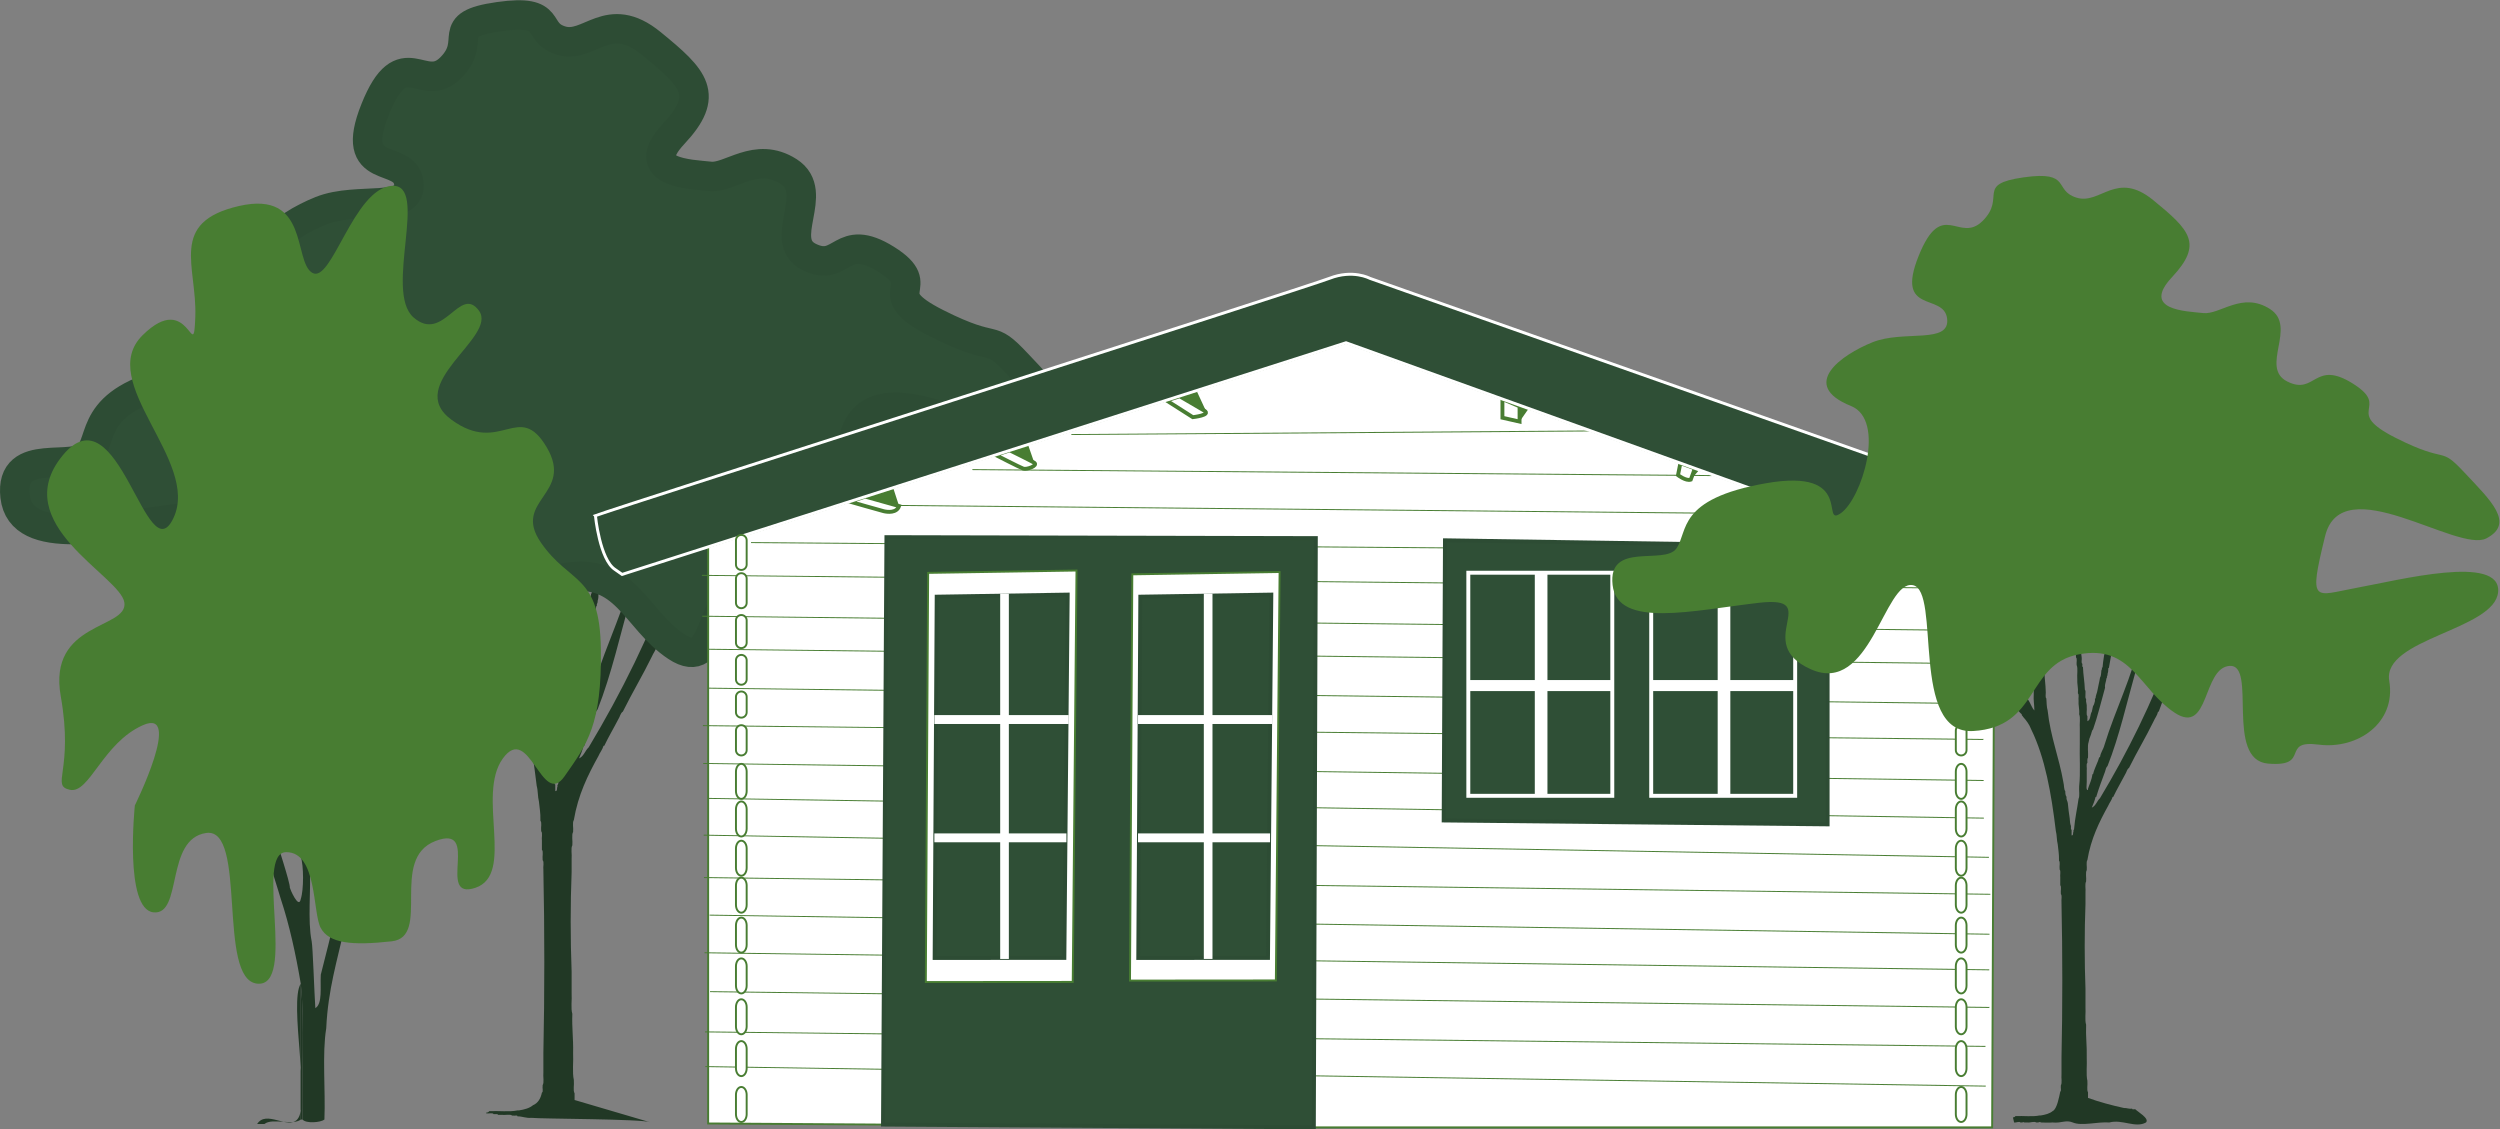 <svg xmlns:dc="http://purl.org/dc/elements/1.1/" xmlns:cc="http://creativecommons.org/ns#" xmlns:rdf="http://www.w3.org/1999/02/22-rdf-syntax-ns#" xmlns:svg="http://www.w3.org/2000/svg" xmlns="http://www.w3.org/2000/svg" viewBox="0 0 1131.107 510.96" height="510.96" width="1131.107" xml:space="preserve" id="svg2"><rect x="0" y="0" width="1131.107" height="510.96" fill="#808080" stroke="none"/><defs id="defs6"></defs><g transform="matrix(1.333,0,0,-1.333,0,510.96)" id="g10"><g transform="scale(0.1)" id="g12"><path id="path14" style="fill:#213825;fill-opacity:1;fill-rule:evenodd;stroke:none" d="m 2206.7,24.031 c -28.02,11.508 -367.03,11.188 -402.68,14.957 -19.25,-1.59 -30.2,5.121 -47.92,5.121 0.44,5.441 -8.92,1.051 -12.59,2.512 -1.67,0 -3.32,0 -5.01,0 -6.8,5.789 -24.31,0.84 -35.32,2.5 -4.24,0 -8.38,0 -12.59,0 -0.82,3.367 -6.36,2.117 -10.03,2.508 -1.74,0 -3.37,0 -5.12,0 -3.52,5.742 -17.51,0.902 -25.13,2.5 0,0.859 0,1.66 0,2.562 4.69,0.348 8.35,1.629 10.03,4.969 31.12,1.738 68.9,-3.289 95.76,2.539 1.7,0 3.34,0 5.08,0 18.91,2.961 36.04,7.629 47.9,17.629 17.08,7.293 26.05,22.672 30.26,42.883 5.64,2.66 0.9,15.867 2.46,22.719 0,0.832 0,1.652 0,2.531 5.88,9.238 0.9,29.32 2.5,42.828 0,20.992 0,41.961 0,63 0,0.871 0,1.641 0,2.512 4.23,200.789 4.23,419.23 0,620.019 0,0.879 0,1.75 0,2.551 -1.55,10.09 3.38,26.789 -2.5,32.758 0,0.832 0,1.703 0,2.531 -1.56,10.121 3.27,26.801 -2.46,32.789 0,10.039 0,20.082 0,30.211 -1.7,10.129 3.27,26.82 -2.56,32.8 0,0.82 0,1.66 0,2.5 -1.6,10.15 3.33,26.83 -2.51,32.83 0,0.75 0,1.62 0,2.5 0.72,23.38 -3.09,42.17 -5.07,62.96 -4.3,15.82 -3,37.33 -7.53,52.91 -17.98,150.05 -43.17,292.95 -98.26,405.83 -7.63,20.17 -19.74,35.75 -32.82,50.42 -0.9,3.33 -4.43,3.91 -5.05,7.58 0,0.76 0,1.63 0,2.51 -14.96,11.91 -23.12,30.62 -37.78,42.83 -6.57,14.41 -17.13,24.79 -25.24,37.82 11.92,6.17 31.37,16.69 45.4,12.6 21.42,-11.34 40,-25.54 50.41,-47.91 5.89,-10.05 9.47,-22.38 17.67,-30.27 -0.15,22.63 -4.26,41.18 -2.56,65.58 0,25.18 0,50.42 0,75.55 16.4,-1.12 36.03,15.34 42.89,7.62 0.96,-24.2 4.34,-46.02 5.07,-70.57 1.53,-9.31 -3.38,-25.14 2.5,-30.26 0.87,-16.78 1.06,-34.16 5.02,-47.92 11.28,-105.4 45.92,-187.6 63,-287.27 3.24,-11.09 1.3,-27.27 7.57,-35.31 -0.17,-9.46 1.02,-17.46 4.98,-22.69 -1.64,-11.77 4.01,-16.19 5.11,-25.18 2.22,-20.45 4.05,-41.29 7.53,-60.49 1.05,-10.8 1.16,-22.39 5.06,-30.31 0,-1.63 0,-3.36 0,-5.06 0.2,-3.9 -1.24,-9.59 2.51,-10.08 0,-7.52 0,-15.1 0,-22.68 8.44,-0.87 4.21,10.96 7.58,15.16 -2.12,7.09 3.52,6.54 2.5,12.64 3.38,41.96 12.31,78.44 17.65,118.44 5.79,11.76 0.84,34.39 2.47,50.41 5.94,52.97 0.91,116.75 2.56,173.88 0,19.34 0,38.67 0,57.98 -1.65,17.65 3.38,41.97 -2.56,55.49 1.93,21.21 -3.87,34.73 -2.47,55.42 -1.57,8.53 3.24,23.4 -2.55,27.74 1.98,22.09 -3.67,36.62 -2.51,57.93 -1.63,17.72 3.32,41.99 -2.56,55.44 -1.53,9.35 3.3,25.14 -2.5,30.3 -0.48,18.8 -3.23,35.3 -5.03,52.87 1.31,11.38 12.56,12.75 17.62,20.21 4.25,-23.54 7.13,-48.37 10.09,-73.08 1.64,-7.66 -3.19,-21.71 2.6,-25.18 1.35,-3.67 -2.94,-13.07 2.52,-12.65 0.95,-31.75 6.6,-58.91 7.52,-90.7 6.9,-7.43 -2.02,-30.59 4.96,-37.81 -1.87,-13.71 4.06,-19.59 2.61,-32.82 1.64,-10.94 -3.29,-28.46 2.5,-35.26 0,-6.7 0,-13.46 0,-20.17 13.84,4.68 10.03,26.97 17.66,37.83 2.08,7.09 2.9,15.54 5.02,22.68 4.44,4.82 5.36,13.12 7.57,20.17 0,3.33 0,6.7 0,10.07 0.88,0 1.69,0 2.52,0 0,13.42 6.11,20.75 7.51,32.76 2.75,17.51 7.53,32.86 10.19,50.41 3.71,5.51 4.24,14.18 5.01,22.67 -1.2,7.91 4.51,8.88 2.52,17.67 0.81,0 1.64,0 2.5,0 0.92,14.17 3.09,27.16 5.07,40.33 0.47,12.11 6.71,18.42 5.02,32.75 0.82,0 1.69,0 2.51,0 -1.88,11.92 2.88,17.33 2.5,27.75 -0.38,2.9 0.59,4.44 2.56,5.01 0,4.25 0,8.4 0,12.65 3.82,7.87 4.88,18.56 5.02,30.2 5.59,9.44 21.9,-4.06 27.69,-10.1 -8.79,-46.64 -16.4,-94.44 -25.18,-141.1 -0.82,0 -1.69,0 -2.51,0 0.82,-9.16 -0.39,-16.41 -2.51,-22.68 1.21,-7.99 -4.58,-8.93 -2.51,-17.65 -0.82,0 -1.74,0 -2.56,0 0.24,-14.48 -7.19,-21.43 -5.01,-37.83 -15.63,-55.77 -29.24,-113.55 -47.91,-166.34 -6.13,-5.65 -6.17,-17.37 -10.08,-25.22 -3.47,-7.4 -5.99,-15.89 -7.53,-25.24 -5.88,-15.96 -0.91,-42.74 -2.57,-62.95 -3.84,-3.68 -2.2,-12.95 -2.5,-20.18 -5.79,-5.16 -0.9,-20.94 -2.5,-30.24 0.14,-11.58 -0.15,-29.54 0,-45.36 0.14,-12.15 -4.3,-34.88 5,-32.8 0,1.7 0,3.37 0,5.01 6.05,19.24 15.01,35.47 17.68,57.99 0.81,0 1.69,0 2.5,0 3.86,18.04 11.82,31.86 17.6,47.95 3.43,5.79 4.27,14.29 7.59,20.13 0.87,0 1.68,0 2.6,0 2.5,19.25 13.27,30.45 17.51,47.92 44.24,144.81 109.81,268.23 143.67,423.41 2.99,2.85 4.59,7.2 12.59,5.08 0,-0.87 0,-1.74 0,-2.57 -1.34,-2.01 -2.56,-4.09 -2.5,-7.56 -3.86,-33.11 -14.76,-59.11 -20.12,-90.69 -0.81,0 -1.74,0 -2.5,0 1.72,-12.75 -3.48,-18.45 -5.08,-27.76 -36.42,-129.14 -66.43,-264.62 -113.37,-383.09 -5.74,-5.28 -7.91,-13.99 -10.08,-22.69 -12.17,-33.17 -24.85,-65.89 -35.26,-100.83 -0.88,0 -1.69,0 -2.56,0 -3.58,-15.72 -9.37,-29.32 -15.11,-42.84 16.31,7.2 20.55,26.44 32.81,37.78 110.62,184.14 208.37,381.28 287.23,597.35 10.96,1.89 23.35,-14.76 30.3,-25.22 -0.91,0 -1.77,0 -2.59,0 -6.52,-15.29 -11.93,-31.75 -17.61,-47.87 -0.83,0 -1.69,0 -2.51,0 0.19,-22.09 -18.38,-25.28 -20.16,-45.34 2.65,-2.95 11.57,-0.96 15.1,2.5 17.51,0.1 27.77,7.5 42.83,10.04 9.02,-7.72 6.22,-27.41 15.15,-35.22 -8.44,-6.75 -26.05,-4.25 -35.3,-10.12 -14.59,-3.96 -29.19,-7.78 -40.4,-15.11 -17.64,-23.45 -26.05,-56.21 -37.73,-85.68 -0.81,0 -1.73,0 -2.55,0 -3.23,-15.25 -12.16,-24.84 -17.61,-37.83 -31.11,-63.82 -66.96,-122.96 -98.27,-186.5 -8.3,-5.16 -9.66,-17.29 -15.1,-25.24 -15.67,-30.54 -33.1,-59.34 -47.91,-90.7 -0.82,0 -1.64,0 -2.55,0 -3.91,-13.69 -12.46,-22.85 -17.61,-35.3 -35.66,-64.38 -68.79,-131.13 -83.18,-216.71 -5.79,-8.5 -0.86,-27.71 -2.5,-40.38 -5.84,-10.129 -0.87,-31.082 -2.61,-45.41 -5.73,-10.031 -0.81,-31.012 -2.41,-45.34 0,-15.109 0,-30.25 0,-45.398 -4.24,-106.672 -4.24,-230.981 0,-337.692 0,-24.359 0,-48.742 0,-73.109 1.6,-22.672 -3.32,-52.09 2.41,-70.531 -1.87,-46.508 3.81,-85.34 2.61,-131.121 1.69,-30.188 -3.34,-67.149 2.5,-93.27 0,-0.801 0,-1.629 0,-2.449 1.66,-13.508 -3.33,-33.578 2.5,-42.93 0,-7.539 0,-15.07 0,-22.621"></path><path id="path16" style="fill:#2f4f36;fill-opacity:1;fill-rule:evenodd;stroke:none" d="m 1490.92,1565.03 c -254.19,-14.49 -125.97,562.31 -240.74,582.68 -114.81,20.36 -168.52,-442.68 -407.172,-336.06 -238.664,106.63 54.949,295.39 -206.621,265.59 -261.485,-29.78 -565.52,-104.66 -585.157,71.14 -19.582,175.81 206.726,77.96 254.786,145.7 48.132,67.74 -0.207,197.71 357.859,260.62 358.115,62.96 215.598,-177.54 298.781,-119.74 83.214,57.79 181.644,371.66 40.824,428.19 -208.765,84.01 -38.902,204.72 86.1,254.79 125,50.03 311.17,-9.42 297.8,94.89 -13.31,104.21 -208.6,13.52 -113.89,249.33 94.55,235.81 161.55,46.02 256.36,140.92 94.8,94.89 -31.16,145.84 163.06,173.44 194.24,27.59 117.09,-52.79 212.32,-81.3 95.29,-28.51 158.28,110.58 305.53,-9.75 147.33,-120.31 199.4,-174.49 75.12,-307.36 -124.33,-132.81 56.64,-136.15 124.28,-143.57 67.68,-7.53 155.67,87.28 266.77,16.21 111.12,-71.1 -42.89,-234.08 69.87,-289.99 112.84,-55.82 105.98,89.53 261.57,-8.15 155.58,-97.65 -44,-108.36 170.93,-216.82 214.92,-108.33 170.49,-27.21 274.4,-138.21 103.93,-111 203.35,-202.38 88.11,-262.88 -115.4,-60.5 -577.67,282.8 -644.88,8.1 -67.11,-274.64 -44.15,-236.97 125.67,-205.94 169.76,31.12 578.59,136.09 565.8,-16.27 -12.79,-152.34 -463.81,-185.93 -435,-355.06 28.7,-169.09 -127.62,-275.05 -282.33,-254.74 -154.63,20.33 -28.51,-90.87 -201.89,-75.87 -173.49,15.04 -42.61,397.09 -152.84,390.24 -110.15,-6.82 -79.52,-279.74 -220.14,-187 -140.59,92.83 -172.37,273.49 -383.15,233.07 -210.83,-40.39 -156.12,-291.06 -422.13,-306.2"></path><path id="path18" style="fill:none;stroke:#2d4c34;stroke-width:100.066;stroke-linecap:butt;stroke-linejoin:miter;stroke-miterlimit:10;stroke-dasharray:none;stroke-opacity:1" d="m 1490.92,1565.03 c -254.19,-14.49 -125.97,562.31 -240.74,582.68 -114.81,20.36 -168.52,-442.68 -407.172,-336.06 -238.664,106.63 54.949,295.39 -206.621,265.59 -261.485,-29.78 -565.52,-104.66 -585.157,71.14 -19.582,175.81 206.726,77.96 254.786,145.7 48.132,67.74 -0.207,197.71 357.859,260.62 358.115,62.96 215.598,-177.54 298.781,-119.74 83.214,57.79 181.644,371.66 40.824,428.19 -208.765,84.01 -38.902,204.72 86.1,254.79 125,50.03 311.17,-9.42 297.8,94.89 -13.31,104.21 -208.6,13.52 -113.89,249.33 94.55,235.81 161.55,46.02 256.36,140.92 94.8,94.89 -31.16,145.84 163.06,173.44 194.24,27.59 117.09,-52.79 212.32,-81.3 95.29,-28.51 158.28,110.58 305.53,-9.75 147.33,-120.31 199.4,-174.49 75.12,-307.36 -124.33,-132.81 56.64,-136.15 124.28,-143.57 67.68,-7.53 155.67,87.28 266.77,16.21 111.12,-71.1 -42.89,-234.08 69.87,-289.99 112.84,-55.82 105.98,89.53 261.57,-8.15 155.58,-97.65 -44,-108.36 170.93,-216.82 214.92,-108.33 170.49,-27.21 274.4,-138.21 103.93,-111 203.35,-202.38 88.11,-262.88 -115.4,-60.5 -577.67,282.8 -644.88,8.1 -67.11,-274.64 -44.15,-236.97 125.67,-205.94 169.76,31.12 578.59,136.09 565.8,-16.27 -12.79,-152.34 -463.81,-185.93 -435,-355.06 28.7,-169.09 -127.62,-275.05 -282.33,-254.74 -154.63,20.33 -28.51,-90.87 -201.89,-75.87 -173.49,15.04 -42.61,397.09 -152.84,390.24 -110.15,-6.82 -79.52,-279.74 -220.14,-187 -140.59,92.83 -172.37,273.49 -383.15,233.07 -210.83,-40.39 -156.12,-291.06 -422.13,-306.2 z"></path><path id="path20" style="fill:#ffffff;fill-opacity:1;fill-rule:nonzero;stroke:none" d="M 6761.69,6.73 6769.14,1877.86 4568.66,2669.83 2403.56,1976.96 V 19.93 L 4459.4,6.73 h 2302.29"></path><path id="path22" style="fill:none;stroke:#487d32;stroke-width:6.604;stroke-linecap:butt;stroke-linejoin:miter;stroke-miterlimit:10;stroke-dasharray:none;stroke-opacity:1" d="M 6761.69,6.73 6769.14,1877.86 4568.66,2669.83 2403.56,1976.96 V 19.93 L 4459.4,6.73 Z"></path><path id="path24" style="fill:#ffffff;fill-opacity:1;fill-rule:nonzero;stroke:none" d="m 3309.66,1779.08 957.01,6.61"></path><path id="path26" style="fill:none;stroke:#487d32;stroke-width:3.302;stroke-linecap:butt;stroke-linejoin:miter;stroke-miterlimit:10;stroke-dasharray:none;stroke-opacity:1" d="m 3309.66,1779.08 957.01,6.61"></path><path id="path28" style="fill:#487d32;fill-opacity:1;fill-rule:nonzero;stroke:none" d="m 4061.18,2507.42 32.64,-70.51 -88.31,52.7 z"></path><path id="path30" style="fill:#ffffff;fill-opacity:1;fill-rule:nonzero;stroke:none" d="m 4048.59,2417.16 c 0,0 63.93,7.16 39.21,22 -15.67,9.43 -83.77,48.96 -83.77,48.96 l -44.52,-14.25 89.08,-56.71"></path><path id="path32" style="fill:none;stroke:#487d32;stroke-width:13.207;stroke-linecap:butt;stroke-linejoin:miter;stroke-miterlimit:10;stroke-dasharray:none;stroke-opacity:1" d="m 4048.59,2417.16 c 0,0 63.93,7.16 39.21,22 -15.67,9.43 -83.77,48.96 -83.77,48.96 l -44.52,-14.25 z"></path><path id="path34" style="fill:#ffffff;fill-opacity:1;fill-rule:nonzero;stroke:none" d="m 3765.01,1946.9 v -73.64 h 51.17 v 72.32 l -26.03,9.37 -25.14,-8.05"></path><path id="path36" style="fill:none;stroke:#487d32;stroke-width:13.207;stroke-linecap:butt;stroke-linejoin:miter;stroke-miterlimit:10;stroke-dasharray:none;stroke-opacity:1" d="m 3765.01,1946.9 v -73.64 h 51.17 v 72.32 l -26.03,9.37 z"></path><path id="path38" style="fill:#487d32;fill-opacity:1;fill-rule:nonzero;stroke:none" d="m 3832.31,1941.78 -14.65,-67.04 v 72.32 z"></path><path id="path40" style="fill:#ffffff;fill-opacity:1;fill-rule:nonzero;stroke:none" d="m 3636.36,2358.25 1772.77,12.24"></path><path id="path42" style="fill:none;stroke:#487d32;stroke-width:3.302;stroke-linecap:butt;stroke-linejoin:miter;stroke-miterlimit:10;stroke-dasharray:none;stroke-opacity:1" d="m 3636.36,2358.25 1772.77,12.24"></path><path id="path44" style="fill:#ffffff;fill-opacity:1;fill-rule:nonzero;stroke:none" d="m 3300.39,2239.24 2509.53,-20.28"></path><path id="path46" style="fill:none;stroke:#487d32;stroke-width:3.302;stroke-linecap:butt;stroke-linejoin:miter;stroke-miterlimit:10;stroke-dasharray:none;stroke-opacity:1" d="m 3300.39,2239.24 2509.53,-20.28"></path><path id="path48" style="fill:#ffffff;fill-opacity:1;fill-rule:nonzero;stroke:none" d="M 3056.89,2117.46 6101.4,2088.41"></path><path id="path50" style="fill:none;stroke:#487d32;stroke-width:3.302;stroke-linecap:butt;stroke-linejoin:miter;stroke-miterlimit:10;stroke-dasharray:none;stroke-opacity:1" d="M 3056.89,2117.46 6101.4,2088.41"></path><path id="path52" style="fill:#ffffff;fill-opacity:1;fill-rule:nonzero;stroke:none" d="m 2549.27,1991.54 4078.01,-31.28"></path><path id="path54" style="fill:none;stroke:#487d32;stroke-width:3.302;stroke-linecap:butt;stroke-linejoin:miter;stroke-miterlimit:10;stroke-dasharray:none;stroke-opacity:1" d="m 2549.27,1991.54 4078.01,-31.28"></path><path id="path56" style="fill:#ffffff;fill-opacity:1;fill-rule:nonzero;stroke:none" d="m 6728.29,1835.81 -4345.94,44.51"></path><path id="path58" style="fill:none;stroke:#487d32;stroke-width:3.302;stroke-linecap:butt;stroke-linejoin:miter;stroke-miterlimit:10;stroke-dasharray:none;stroke-opacity:1" d="m 6728.29,1835.81 -4345.94,44.51"></path><path id="path60" style="fill:#ffffff;fill-opacity:1;fill-rule:nonzero;stroke:none" d="m 2383.31,1741.66 4366.02,-49.08"></path><path id="path62" style="fill:none;stroke:#487d32;stroke-width:3.302;stroke-linecap:butt;stroke-linejoin:miter;stroke-miterlimit:10;stroke-dasharray:none;stroke-opacity:1" d="m 2383.31,1741.66 4366.02,-49.08"></path><path id="path64" style="fill:#ffffff;fill-opacity:1;fill-rule:nonzero;stroke:none" d="M 6730.05,1580.17 2402.1,1629.54"></path><path id="path66" style="fill:none;stroke:#487d32;stroke-width:3.302;stroke-linecap:butt;stroke-linejoin:miter;stroke-miterlimit:10;stroke-dasharray:none;stroke-opacity:1" d="M 6730.05,1580.17 2402.1,1629.54"></path><path id="path68" style="fill:#ffffff;fill-opacity:1;fill-rule:nonzero;stroke:none" d="m 2403.01,1497.45 4327.98,-52.83"></path><path id="path70" style="fill:none;stroke:#487d32;stroke-width:3.302;stroke-linecap:butt;stroke-linejoin:miter;stroke-miterlimit:10;stroke-dasharray:none;stroke-opacity:1" d="m 2403.01,1497.45 4327.98,-52.83"></path><path id="path72" style="fill:#ffffff;fill-opacity:1;fill-rule:nonzero;stroke:none" d="m 6731.83,1323.26 -4345.96,46.96"></path><path id="path74" style="fill:none;stroke:#487d32;stroke-width:3.302;stroke-linecap:butt;stroke-linejoin:miter;stroke-miterlimit:10;stroke-dasharray:none;stroke-opacity:1" d="m 6731.83,1323.26 -4345.96,46.96"></path><path id="path76" style="fill:#ffffff;fill-opacity:1;fill-rule:nonzero;stroke:none" d="m 2386.76,1241.87 4346.03,-57.9"></path><path id="path78" style="fill:none;stroke:#487d32;stroke-width:3.302;stroke-linecap:butt;stroke-linejoin:miter;stroke-miterlimit:10;stroke-dasharray:none;stroke-opacity:1" d="m 2386.76,1241.87 4346.03,-57.9"></path><path id="path80" style="fill:#ffffff;fill-opacity:1;fill-rule:nonzero;stroke:none" d="m 6733.68,1056.28 -4328.09,66.97"></path><path id="path82" style="fill:none;stroke:#487d32;stroke-width:3.302;stroke-linecap:butt;stroke-linejoin:miter;stroke-miterlimit:10;stroke-dasharray:none;stroke-opacity:1" d="m 6733.68,1056.28 -4328.09,66.97"></path><path id="path84" style="fill:#ffffff;fill-opacity:1;fill-rule:nonzero;stroke:none" d="M 2388.44,998.539 6750.77,923.25"></path><path id="path86" style="fill:none;stroke:#487d32;stroke-width:3.302;stroke-linecap:butt;stroke-linejoin:miter;stroke-miterlimit:10;stroke-dasharray:none;stroke-opacity:1" d="M 2388.44,998.539 6750.77,923.25"></path><path id="path88" style="fill:#ffffff;fill-opacity:1;fill-rule:nonzero;stroke:none" d="M 6755.52,797.82 2389.43,854.621"></path><path id="path90" style="fill:none;stroke:#487d32;stroke-width:3.302;stroke-linecap:butt;stroke-linejoin:miter;stroke-miterlimit:10;stroke-dasharray:none;stroke-opacity:1" d="M 6755.52,797.82 2389.43,854.621"></path><path id="path92" style="fill:#ffffff;fill-opacity:1;fill-rule:nonzero;stroke:none" d="M 2408.32,727.078 6752.57,662.262"></path><path id="path94" style="fill:none;stroke:#487d32;stroke-width:3.302;stroke-linecap:butt;stroke-linejoin:miter;stroke-miterlimit:10;stroke-dasharray:none;stroke-opacity:1" d="M 2408.32,727.078 6752.57,662.262"></path><path id="path96" style="fill:#ffffff;fill-opacity:1;fill-rule:nonzero;stroke:none" d="M 6751.87,541.34 2391.2,599.289"></path><path id="path98" style="fill:none;stroke:#487d32;stroke-width:3.302;stroke-linecap:butt;stroke-linejoin:miter;stroke-miterlimit:10;stroke-dasharray:none;stroke-opacity:1" d="M 6751.87,541.34 2391.2,599.289"></path><path id="path100" style="fill:#ffffff;fill-opacity:1;fill-rule:nonzero;stroke:none" d="M 6752.25,413.68 2410.12,467.359"></path><path id="path102" style="fill:none;stroke:#487d32;stroke-width:3.302;stroke-linecap:butt;stroke-linejoin:miter;stroke-miterlimit:10;stroke-dasharray:none;stroke-opacity:1" d="M 6752.25,413.68 2410.12,467.359"></path><path id="path104" style="fill:#ffffff;fill-opacity:1;fill-rule:nonzero;stroke:none" d="M 6739.02,281.539 2393.05,330.762"></path><path id="path106" style="fill:none;stroke:#487d32;stroke-width:3.302;stroke-linecap:butt;stroke-linejoin:miter;stroke-miterlimit:10;stroke-dasharray:none;stroke-opacity:1" d="M 6739.02,281.539 2393.05,330.762"></path><path id="path108" style="fill:#ffffff;fill-opacity:1;fill-rule:nonzero;stroke:none" d="M 6739.95,146.711 2393.87,212.988"></path><path id="path110" style="fill:none;stroke:#487d32;stroke-width:3.302;stroke-linecap:butt;stroke-linejoin:miter;stroke-miterlimit:10;stroke-dasharray:none;stroke-opacity:1" d="M 6739.95,146.711 2393.87,212.988"></path><path id="path112" style="fill:#2f4f36;fill-opacity:1;fill-rule:nonzero;stroke:none" d="M 4466.12,2006.69 3008.71,2010 2997.07,16.121 4459.4,6.73 4466.12,2006.69"></path><path id="path114" style="fill:none;stroke:#2d4c34;stroke-width:13.376;stroke-linecap:butt;stroke-linejoin:miter;stroke-miterlimit:10;stroke-dasharray:none;stroke-opacity:1" d="M 4466.12,2006.69 3008.71,2010 2997.07,16.121 4459.4,6.73 Z"></path><path id="path116" style="fill:#ffffff;fill-opacity:1;fill-rule:nonzero;stroke:none" d="m 3843.27,1883.75 499.88,7.92 -12.68,-1386.338 -495.05,-0.422 7.85,1378.84"></path><path id="path118" style="fill:none;stroke:#487d32;stroke-width:6.604;stroke-linecap:butt;stroke-linejoin:miter;stroke-miterlimit:10;stroke-dasharray:none;stroke-opacity:1" d="m 3843.27,1883.75 499.88,7.92 -12.68,-1386.338 -495.05,-0.422 z"></path><path id="path120" style="fill:#ffffff;fill-opacity:1;fill-rule:nonzero;stroke:none" d="m 3150.32,1888.71 503.49,7.98 -12.77,-1396.37 -498.63,-0.422 7.91,1388.812"></path><path id="path122" style="fill:none;stroke:#487d32;stroke-width:6.604;stroke-linecap:butt;stroke-linejoin:miter;stroke-miterlimit:10;stroke-dasharray:none;stroke-opacity:1" d="m 3150.32,1888.71 503.49,7.98 -12.77,-1396.37 -498.63,-0.422 z"></path><path id="path124" style="fill:#2f4f36;fill-opacity:1;fill-rule:nonzero;stroke:none" d="m 3870.48,1807.92 444.58,7.06 -11.27,-1232.988 -440.29,-0.383 6.98,1226.311"></path><path id="path126" style="fill:none;stroke:#2d4c34;stroke-width:13.376;stroke-linecap:butt;stroke-linejoin:miter;stroke-miterlimit:10;stroke-dasharray:none;stroke-opacity:1" d="m 3870.48,1807.92 444.58,7.06 -11.27,-1232.988 -440.29,-0.383 z"></path><path id="path128" style="fill:#2f4f36;fill-opacity:1;fill-rule:nonzero;stroke:none" d="m 4904.49,1999.29 -4.41,-950.91 1303.11,-13.21 v 944.32 l -1298.7,19.8"></path><path id="path130" style="fill:none;stroke:#2d4c34;stroke-width:13.376;stroke-linecap:butt;stroke-linejoin:miter;stroke-miterlimit:10;stroke-dasharray:none;stroke-opacity:1" d="m 4904.49,1999.29 -4.41,-950.91 1303.11,-13.21 v 944.32 z"></path><path id="path132" style="fill:#2f4f36;fill-opacity:1;fill-rule:nonzero;stroke:none" d="m 5472.4,1132.04 h -488.67 v 757.2 h 488.67 v -757.2"></path><path id="path134" style="fill:none;stroke:#ffffff;stroke-width:13.376;stroke-linecap:butt;stroke-linejoin:miter;stroke-miterlimit:10;stroke-dasharray:none;stroke-opacity:1" d="m 5472.4,1132.04 h -488.67 v 757.2 h 488.67 z"></path><path id="path136" style="fill:#ffffff;fill-opacity:1;fill-rule:nonzero;stroke:none" d="m 5248.99,1132.04 h -36.33 v 757.2 h 36.33 v -757.2"></path><path id="path138" style="fill:none;stroke:#ffffff;stroke-width:6.604;stroke-linecap:butt;stroke-linejoin:miter;stroke-miterlimit:10;stroke-dasharray:none;stroke-opacity:1" d="m 5248.99,1132.04 h -36.33 v 757.2 h 36.33 z"></path><path id="path140" style="fill:#ffffff;fill-opacity:1;fill-rule:nonzero;stroke:none" d="m 5472.4,1490.82 h -488.67 v 30.81 h 488.67 v -30.81"></path><path id="path142" style="fill:none;stroke:#ffffff;stroke-width:6.604;stroke-linecap:butt;stroke-linejoin:miter;stroke-miterlimit:10;stroke-dasharray:none;stroke-opacity:1" d="m 5472.4,1490.82 h -488.67 v 30.81 h 488.67 z"></path><path id="path144" style="fill:#2f4f36;fill-opacity:1;fill-rule:nonzero;stroke:none" d="m 6093.14,1132.04 h -488.67 v 757.2 h 488.67 v -757.2"></path><path id="path146" style="fill:none;stroke:#ffffff;stroke-width:13.376;stroke-linecap:butt;stroke-linejoin:miter;stroke-miterlimit:10;stroke-dasharray:none;stroke-opacity:1" d="m 6093.14,1132.04 h -488.67 v 757.2 h 488.67 z"></path><path id="path148" style="fill:#ffffff;fill-opacity:1;fill-rule:nonzero;stroke:none" d="m 5869.72,1132.04 h -36.33 v 757.2 h 36.33 v -757.2"></path><path id="path150" style="fill:none;stroke:#ffffff;stroke-width:6.604;stroke-linecap:butt;stroke-linejoin:miter;stroke-miterlimit:10;stroke-dasharray:none;stroke-opacity:1" d="m 5869.72,1132.04 h -36.33 v 757.2 h 36.33 z"></path><path id="path152" style="fill:#ffffff;fill-opacity:1;fill-rule:nonzero;stroke:none" d="m 6093.14,1490.82 h -488.67 v 30.81 h 488.67 v -30.81"></path><path id="path154" style="fill:none;stroke:#ffffff;stroke-width:6.604;stroke-linecap:butt;stroke-linejoin:miter;stroke-miterlimit:10;stroke-dasharray:none;stroke-opacity:1" d="m 6093.14,1490.82 h -488.67 v 30.81 h 488.67 z"></path><path id="path156" style="fill:#487d32;fill-opacity:1;fill-rule:nonzero;stroke:none" d="m 3489.12,2324.36 21.48,-61.99 -83.14,42.25 z"></path><path id="path158" style="fill:#ffffff;fill-opacity:1;fill-rule:nonzero;stroke:none" d="m 3379.1,2289.13 c 0,0 82.58,-42.46 94.25,-46.59 11.67,-4.12 50.65,10.17 37.25,19.83 -5.07,3.64 -83.14,42.25 -83.14,42.25 l -48.36,-15.49"></path><path id="path160" style="fill:none;stroke:#487d32;stroke-width:13.207;stroke-linecap:butt;stroke-linejoin:miter;stroke-miterlimit:10;stroke-dasharray:none;stroke-opacity:1" d="m 3379.1,2289.13 c 0,0 82.58,-42.46 94.25,-46.59 11.67,-4.12 50.65,10.17 37.25,19.83 -5.07,3.64 -83.14,42.25 -83.14,42.25 z"></path><path id="path162" style="fill:#487d32;fill-opacity:1;fill-rule:nonzero;stroke:none" d="m 3031.42,2177.87 20.24,-62.45 -114.74,32.21 z"></path><path id="path164" style="fill:#ffffff;fill-opacity:1;fill-rule:nonzero;stroke:none" d="m 2883.99,2130.71 c 0,0 101.84,-29.31 115.35,-32.62 13.53,-3.3 44.06,-6.59 52.32,17.33 -19.53,5.2 -114.74,32.21 -114.74,32.21 l -52.93,-16.92"></path><path id="path166" style="fill:none;stroke:#487d32;stroke-width:13.207;stroke-linecap:butt;stroke-linejoin:miter;stroke-miterlimit:10;stroke-dasharray:none;stroke-opacity:1" d="m 2883.99,2130.71 c 0,0 101.84,-29.31 115.35,-32.62 13.53,-3.3 44.06,-6.59 52.32,17.33 -19.53,5.2 -114.74,32.21 -114.74,32.21 z"></path><path id="path168" style="fill:#ffffff;fill-opacity:1;fill-rule:nonzero;stroke:none" d="m 4112.08,581.609 h -22.8 V 1814.98 h 22.8 V 581.609"></path><path id="path170" style="fill:none;stroke:#ffffff;stroke-width:6.604;stroke-linecap:butt;stroke-linejoin:miter;stroke-miterlimit:10;stroke-dasharray:none;stroke-opacity:1" d="m 4112.08,581.609 h -22.8 V 1814.98 h 22.8 z"></path><path id="path172" style="fill:#ffffff;fill-opacity:1;fill-rule:nonzero;stroke:none" d="m 4307.48,977.621 h -441.55 v 23.509 h 441.55 v -23.509"></path><path id="path174" style="fill:none;stroke:#ffffff;stroke-width:6.604;stroke-linecap:butt;stroke-linejoin:miter;stroke-miterlimit:10;stroke-dasharray:none;stroke-opacity:1" d="m 4307.48,977.621 h -441.55 v 23.509 h 441.55 z"></path><path id="path176" style="fill:#ffffff;fill-opacity:1;fill-rule:nonzero;stroke:none" d="m 4315.06,1379.13 h -449.13 v 23.59 h 449.13 v -23.59"></path><path id="path178" style="fill:none;stroke:#ffffff;stroke-width:6.604;stroke-linecap:butt;stroke-linejoin:miter;stroke-miterlimit:10;stroke-dasharray:none;stroke-opacity:1" d="m 4315.06,1379.13 h -449.13 v 23.59 h 449.13 z"></path><path id="path180" style="fill:#2f4f36;fill-opacity:1;fill-rule:nonzero;stroke:none" d="m 3179.31,1807.92 444.58,7.06 -11.27,-1232.988 -440.29,-0.383 6.98,1226.311"></path><path id="path182" style="fill:none;stroke:#2d4c34;stroke-width:13.376;stroke-linecap:butt;stroke-linejoin:miter;stroke-miterlimit:10;stroke-dasharray:none;stroke-opacity:1" d="m 3179.31,1807.92 444.58,7.06 -11.27,-1232.988 -440.29,-0.383 z"></path><path id="path184" style="fill:#ffffff;fill-opacity:1;fill-rule:nonzero;stroke:none" d="m 3420.91,581.609 h -22.8 V 1814.98 h 22.8 V 581.609"></path><path id="path186" style="fill:none;stroke:#ffffff;stroke-width:6.604;stroke-linecap:butt;stroke-linejoin:miter;stroke-miterlimit:10;stroke-dasharray:none;stroke-opacity:1" d="m 3420.91,581.609 h -22.8 V 1814.98 h 22.8 z"></path><path id="path188" style="fill:#ffffff;fill-opacity:1;fill-rule:nonzero;stroke:none" d="m 3616.31,977.621 h -441.56 v 23.509 h 441.56 v -23.509"></path><path id="path190" style="fill:none;stroke:#ffffff;stroke-width:6.604;stroke-linecap:butt;stroke-linejoin:miter;stroke-miterlimit:10;stroke-dasharray:none;stroke-opacity:1" d="m 3616.31,977.621 h -441.56 v 23.509 h 441.56 z"></path><path id="path192" style="fill:#ffffff;fill-opacity:1;fill-rule:nonzero;stroke:none" d="m 3623.89,1379.13 h -449.14 v 23.59 h 449.14 v -23.59"></path><path id="path194" style="fill:none;stroke:#ffffff;stroke-width:6.604;stroke-linecap:butt;stroke-linejoin:miter;stroke-miterlimit:10;stroke-dasharray:none;stroke-opacity:1" d="m 3623.89,1379.13 h -449.14 v 23.59 h 449.14 z"></path><path id="path196" style="fill:#487d32;fill-opacity:1;fill-rule:nonzero;stroke:none" d="m 5157.65,2454.12 v -51.99 l 30.97,44.45 z"></path><path id="path198" style="fill:#ffffff;fill-opacity:1;fill-rule:nonzero;stroke:none" d="m 5099.52,2478.67 v -63.33 l 58.13,-13.21 v 51.99 l -58.13,24.55"></path><path id="path200" style="fill:none;stroke:#487d32;stroke-width:13.207;stroke-linecap:butt;stroke-linejoin:miter;stroke-miterlimit:10;stroke-dasharray:none;stroke-opacity:1" d="m 5099.52,2478.67 v -63.33 l 58.13,-13.21 v 51.99 z"></path><path id="path202" style="fill:#ffffff;fill-opacity:1;fill-rule:nonzero;stroke:none" d="m 5703.53,2261.21 -8.11,-40.67 c 0,0 26.83,-20.92 43.34,-15.42 6.6,16.51 13.6,38.51 13.6,38.51 l -48.83,17.58"></path><path id="path204" style="fill:none;stroke:#487d32;stroke-width:13.207;stroke-linecap:butt;stroke-linejoin:miter;stroke-miterlimit:10;stroke-dasharray:none;stroke-opacity:1" d="m 5703.53,2261.21 -8.11,-40.67 c 0,0 26.83,-20.92 43.34,-15.42 6.6,16.51 13.6,38.51 13.6,38.51 z"></path><path id="path206" style="fill:#ffffff;fill-opacity:1;fill-rule:nonzero;stroke:none" d="m 6187.47,2087.83 -9.23,-41.13 c 0,0 21.99,-22.61 40.32,-16.67 7.33,17.84 15.09,41.62 15.09,41.62 l -46.18,16.18"></path><path id="path208" style="fill:none;stroke:#487d32;stroke-width:13.207;stroke-linecap:butt;stroke-linejoin:miter;stroke-miterlimit:10;stroke-dasharray:none;stroke-opacity:1" d="m 6187.47,2087.83 -9.23,-41.13 c 0,0 21.99,-22.61 40.32,-16.67 7.33,17.84 15.09,41.62 15.09,41.62 z"></path><path id="path210" style="fill:#487d32;fill-opacity:1;fill-rule:nonzero;stroke:none" d="m 5738.76,2205.12 28.81,33.04 -15.21,5.47 z"></path><path id="path212" style="fill:#487d32;fill-opacity:1;fill-rule:nonzero;stroke:none" d="m 6218.56,2030.03 31.82,34.37 -16.73,7.25 z"></path><path id="path214" style="fill:#2f4f36;fill-opacity:1;fill-rule:nonzero;stroke:none" d="m 2020.94,2082.95 c 0,0 14.6,-149.61 67.04,-183.04 5.16,-3.29 23.5,-16.42 23.5,-16.42 l 2457.18,786.34 c 0,0 2312.17,-832.74 2365.32,-851 47.47,-16.33 96.85,17.58 149.69,74.83 52.83,57.21 83.63,101.29 -22.02,140.88 -105.66,39.61 -2412.5,854.04 -2412.5,854.04 0,0 -57.23,30.82 -136.47,0 -79.24,-30.82 -2408.09,-774.8 -2491.74,-805.63"></path><path id="path216" style="fill:none;stroke:#ffffff;stroke-width:10;stroke-linecap:butt;stroke-linejoin:miter;stroke-miterlimit:10;stroke-dasharray:none;stroke-opacity:1" d="m 2020.94,2082.95 c 0,0 14.6,-149.61 67.04,-183.04 5.16,-3.29 23.5,-16.42 23.5,-16.42 l 2457.18,786.34 c 0,0 2312.17,-832.74 2365.32,-851 47.47,-16.33 96.85,17.58 149.69,74.83 52.83,57.21 83.63,101.29 -22.02,140.88 -105.66,39.61 -2412.5,854.04 -2412.5,854.04 0,0 -57.23,30.82 -136.47,0 -79.24,-30.82 -2408.09,-774.8 -2491.74,-805.63 z"></path><path id="path218" style="fill:#ffffff;fill-opacity:1;fill-rule:nonzero;stroke:none" d="m 6674.72,1786.96 c 0,-10.04 -8.12,-18.18 -18.16,-18.18 v 0 c -10.02,0 -18.16,8.14 -18.16,18.18 v 82.54 c 0,10.03 8.14,18.16 18.16,18.16 v 0 c 10.04,0 18.16,-8.13 18.16,-18.16 v -82.54"></path><path id="path220" style="fill:none;stroke:#487d32;stroke-width:6.604;stroke-linecap:butt;stroke-linejoin:miter;stroke-miterlimit:10;stroke-dasharray:none;stroke-opacity:1" d="m 6674.72,1786.96 c 0,-10.04 -8.12,-18.18 -18.16,-18.18 v 0 c -10.02,0 -18.16,8.14 -18.16,18.18 v 82.54 c 0,10.03 8.14,18.16 18.16,18.16 v 0 c 10.04,0 18.16,-8.13 18.16,-18.16 z"></path><path id="path222" style="fill:#ffffff;fill-opacity:1;fill-rule:nonzero;stroke:none" d="m 6674.72,1651.58 c 0,-10.03 -8.12,-18.17 -18.16,-18.17 v 0 c -10.02,0 -18.16,8.14 -18.16,18.17 v 75.94 c 0,10.02 8.14,18.16 18.16,18.16 v 0 c 10.04,0 18.16,-8.14 18.16,-18.16 v -75.94"></path><path id="path224" style="fill:none;stroke:#487d32;stroke-width:6.604;stroke-linecap:butt;stroke-linejoin:miter;stroke-miterlimit:10;stroke-dasharray:none;stroke-opacity:1" d="m 6674.72,1651.58 c 0,-10.03 -8.12,-18.17 -18.16,-18.17 v 0 c -10.02,0 -18.16,8.14 -18.16,18.17 v 75.94 c 0,10.02 8.14,18.16 18.16,18.16 v 0 c 10.04,0 18.16,-8.14 18.16,-18.16 z"></path><path id="path226" style="fill:#ffffff;fill-opacity:1;fill-rule:nonzero;stroke:none" d="m 6674.72,1527.19 c 0,-10.03 -8.12,-18.15 -18.16,-18.15 v 0 c -10.02,0 -18.16,8.12 -18.16,18.15 v 64.96 c 0,10.02 8.14,18.15 18.16,18.15 v 0 c 10.04,0 18.16,-8.13 18.16,-18.15 v -64.96"></path><path id="path228" style="fill:none;stroke:#487d32;stroke-width:6.604;stroke-linecap:butt;stroke-linejoin:miter;stroke-miterlimit:10;stroke-dasharray:none;stroke-opacity:1" d="m 6674.72,1527.19 c 0,-10.03 -8.12,-18.15 -18.16,-18.15 v 0 c -10.02,0 -18.16,8.12 -18.16,18.15 v 64.96 c 0,10.02 8.14,18.15 18.16,18.15 v 0 c 10.04,0 18.16,-8.13 18.16,-18.15 z"></path><path id="path230" style="fill:#ffffff;fill-opacity:1;fill-rule:nonzero;stroke:none" d="m 6674.72,1415.49 c 0,-10.01 -8.12,-18.15 -18.16,-18.15 v 0 c -10.02,0 -18.16,8.14 -18.16,18.15 v 52.47 c 0,10.03 8.14,18.17 18.16,18.17 v 0 c 10.04,0 18.16,-8.14 18.16,-18.17 v -52.47"></path><path id="path232" style="fill:none;stroke:#487d32;stroke-width:6.604;stroke-linecap:butt;stroke-linejoin:miter;stroke-miterlimit:10;stroke-dasharray:none;stroke-opacity:1" d="m 6674.72,1415.49 c 0,-10.01 -8.12,-18.15 -18.16,-18.15 v 0 c -10.02,0 -18.16,8.14 -18.16,18.15 v 52.47 c 0,10.03 8.14,18.17 18.16,18.17 v 0 c 10.04,0 18.16,-8.14 18.16,-18.17 z"></path><path id="path234" style="fill:#ffffff;fill-opacity:1;fill-rule:nonzero;stroke:none" d="m 6674.72,1287.15 c 0,-10.03 -8.12,-18.16 -18.16,-18.16 v 0 c -10.02,0 -18.16,8.13 -18.16,18.16 v 66.44 c 0,10.03 8.14,18.16 18.16,18.16 v 0 c 10.04,0 18.16,-8.13 18.16,-18.16 v -66.44"></path><path id="path236" style="fill:none;stroke:#487d32;stroke-width:6.604;stroke-linecap:butt;stroke-linejoin:miter;stroke-miterlimit:10;stroke-dasharray:none;stroke-opacity:1" d="m 6674.72,1287.15 c 0,-10.03 -8.12,-18.16 -18.16,-18.16 v 0 c -10.02,0 -18.16,8.13 -18.16,18.16 v 66.44 c 0,10.03 8.14,18.16 18.16,18.16 v 0 c 10.04,0 18.16,-8.13 18.16,-18.16 z"></path><path id="path238" style="fill:#ffffff;fill-opacity:1;fill-rule:nonzero;stroke:none" d="m 6674.72,1148.05 c 0,-14.59 -8.12,-26.42 -18.16,-26.42 v 0 c -10.02,0 -18.16,11.83 -18.16,26.42 v 66.04 c 0,14.59 8.14,26.41 18.16,26.41 v 0 c 10.04,0 18.16,-11.82 18.16,-26.41 v -66.04"></path><path id="path240" style="fill:none;stroke:#487d32;stroke-width:6.604;stroke-linecap:butt;stroke-linejoin:miter;stroke-miterlimit:10;stroke-dasharray:none;stroke-opacity:1" d="m 6674.72,1148.05 c 0,-14.59 -8.12,-26.42 -18.16,-26.42 v 0 c -10.02,0 -18.16,11.83 -18.16,26.42 v 66.04 c 0,14.59 8.14,26.41 18.16,26.41 v 0 c 10.04,0 18.16,-11.82 18.16,-26.41 z"></path><path id="path242" style="fill:#ffffff;fill-opacity:1;fill-rule:nonzero;stroke:none" d="m 6674.72,1020.38 c 0,-14.59 -8.12,-26.431 -18.16,-26.431 v 0 c -10.02,0 -18.16,11.841 -18.16,26.431 v 66.03 c 0,14.58 8.14,26.41 18.16,26.41 v 0 c 10.04,0 18.16,-11.83 18.16,-26.41 v -66.03"></path><path id="path244" style="fill:none;stroke:#487d32;stroke-width:6.604;stroke-linecap:butt;stroke-linejoin:miter;stroke-miterlimit:10;stroke-dasharray:none;stroke-opacity:1" d="m 6674.72,1020.38 c 0,-14.59 -8.12,-26.431 -18.16,-26.431 v 0 c -10.02,0 -18.16,11.841 -18.16,26.431 v 66.03 c 0,14.58 8.14,26.41 18.16,26.41 v 0 c 10.04,0 18.16,-11.83 18.16,-26.41 z"></path><path id="path246" style="fill:#ffffff;fill-opacity:1;fill-rule:nonzero;stroke:none" d="m 6674.72,887.211 c 0,-14.59 -8.12,-26.41 -18.16,-26.41 v 0 c -10.02,0 -18.16,11.82 -18.16,26.41 v 66.039 c 0,14.59 8.14,26.41 18.16,26.41 v 0 c 10.04,0 18.16,-11.82 18.16,-26.41 v -66.039"></path><path id="path248" style="fill:none;stroke:#487d32;stroke-width:6.604;stroke-linecap:butt;stroke-linejoin:miter;stroke-miterlimit:10;stroke-dasharray:none;stroke-opacity:1" d="m 6674.72,887.211 c 0,-14.59 -8.12,-26.41 -18.16,-26.41 v 0 c -10.02,0 -18.16,11.82 -18.16,26.41 v 66.039 c 0,14.59 8.14,26.41 18.16,26.41 v 0 c 10.04,0 18.16,-11.82 18.16,-26.41 z"></path><path id="path250" style="fill:#ffffff;fill-opacity:1;fill-rule:nonzero;stroke:none" d="m 6674.72,761.738 c 0,-14.578 -8.12,-26.398 -18.16,-26.398 v 0 c -10.02,0 -18.16,11.82 -18.16,26.398 v 66.051 c 0,14.582 8.14,26.41 18.16,26.41 v 0 c 10.04,0 18.16,-11.828 18.16,-26.41 v -66.051"></path><path id="path252" style="fill:none;stroke:#487d32;stroke-width:6.604;stroke-linecap:butt;stroke-linejoin:miter;stroke-miterlimit:10;stroke-dasharray:none;stroke-opacity:1" d="m 6674.72,761.738 c 0,-14.578 -8.12,-26.398 -18.16,-26.398 v 0 c -10.02,0 -18.16,11.82 -18.16,26.398 v 66.051 c 0,14.582 8.14,26.41 18.16,26.41 v 0 c 10.04,0 18.16,-11.828 18.16,-26.41 z"></path><path id="path254" style="fill:#ffffff;fill-opacity:1;fill-rule:nonzero;stroke:none" d="m 6674.72,626.211 c 0,-14.582 -8.12,-26.391 -18.16,-26.391 v 0 c -10.02,0 -18.16,11.809 -18.16,26.391 v 66.039 c 0,14.59 8.14,26.422 18.16,26.422 v 0 c 10.04,0 18.16,-11.832 18.16,-26.422 v -66.039"></path><path id="path256" style="fill:none;stroke:#487d32;stroke-width:6.604;stroke-linecap:butt;stroke-linejoin:miter;stroke-miterlimit:10;stroke-dasharray:none;stroke-opacity:1" d="m 6674.72,626.211 c 0,-14.582 -8.12,-26.391 -18.16,-26.391 v 0 c -10.02,0 -18.16,11.809 -18.16,26.391 v 66.039 c 0,14.59 8.14,26.422 18.16,26.422 v 0 c 10.04,0 18.16,-11.832 18.16,-26.422 z"></path><path id="path258" style="fill:#ffffff;fill-opacity:1;fill-rule:nonzero;stroke:none" d="m 6674.72,487.699 c 0,-14.578 -8.12,-26.418 -18.16,-26.418 v 0 c -10.02,0 -18.16,11.84 -18.16,26.418 v 66.039 c 0,14.582 8.14,26.422 18.16,26.422 v 0 c 10.04,0 18.16,-11.84 18.16,-26.422 v -66.039"></path><path id="path260" style="fill:none;stroke:#487d32;stroke-width:6.604;stroke-linecap:butt;stroke-linejoin:miter;stroke-miterlimit:10;stroke-dasharray:none;stroke-opacity:1" d="m 6674.72,487.699 c 0,-14.578 -8.12,-26.418 -18.16,-26.418 v 0 c -10.02,0 -18.16,11.84 -18.16,26.418 v 66.039 c 0,14.582 8.14,26.422 18.16,26.422 v 0 c 10.04,0 18.16,-11.84 18.16,-26.422 z"></path><path id="path262" style="fill:#ffffff;fill-opacity:1;fill-rule:nonzero;stroke:none" d="m 6674.72,349.039 c 0,-14.59 -8.12,-26.418 -18.16,-26.418 v 0 c -10.02,0 -18.16,11.828 -18.16,26.418 v 66.031 c 0,14.578 8.14,26.399 18.16,26.399 v 0 c 10.04,0 18.16,-11.821 18.16,-26.399 v -66.031"></path><path id="path264" style="fill:none;stroke:#487d32;stroke-width:6.604;stroke-linecap:butt;stroke-linejoin:miter;stroke-miterlimit:10;stroke-dasharray:none;stroke-opacity:1" d="m 6674.72,349.039 c 0,-14.59 -8.12,-26.418 -18.16,-26.418 v 0 c -10.02,0 -18.16,11.828 -18.16,26.418 v 66.031 c 0,14.578 8.14,26.399 18.16,26.399 v 0 c 10.04,0 18.16,-11.821 18.16,-26.399 z"></path><path id="path266" style="fill:#ffffff;fill-opacity:1;fill-rule:nonzero;stroke:none" d="m 6674.72,207.051 c 0,-14.59 -8.12,-26.422 -18.16,-26.422 v 0 c -10.02,0 -18.16,11.832 -18.16,26.422 v 66.027 c 0,14.594 8.14,26.422 18.16,26.422 v 0 c 10.04,0 18.16,-11.828 18.16,-26.422 v -66.027"></path><path id="path268" style="fill:none;stroke:#487d32;stroke-width:6.604;stroke-linecap:butt;stroke-linejoin:miter;stroke-miterlimit:10;stroke-dasharray:none;stroke-opacity:1" d="m 6674.72,207.051 c 0,-14.59 -8.12,-26.422 -18.16,-26.422 v 0 c -10.02,0 -18.16,11.832 -18.16,26.422 v 66.027 c 0,14.594 8.14,26.422 18.16,26.422 v 0 c 10.04,0 18.16,-11.828 18.16,-26.422 z"></path><path id="path270" style="fill:#ffffff;fill-opacity:1;fill-rule:nonzero;stroke:none" d="m 6674.72,51.34 c 0,-14.59 -8.12,-26.41 -18.16,-26.41 v 0 c -10.02,0 -18.16,11.82 -18.16,26.41 v 66.039 c 0,14.59 8.14,26.41 18.16,26.41 v 0 c 10.04,0 18.16,-11.82 18.16,-26.41 V 51.34"></path><path id="path272" style="fill:none;stroke:#487d32;stroke-width:6.604;stroke-linecap:butt;stroke-linejoin:miter;stroke-miterlimit:10;stroke-dasharray:none;stroke-opacity:1" d="m 6674.72,51.34 c 0,-14.59 -8.12,-26.41 -18.16,-26.41 v 0 c -10.02,0 -18.16,11.82 -18.16,26.41 v 66.039 c 0,14.59 8.14,26.41 18.16,26.41 v 0 c 10.04,0 18.16,-11.82 18.16,-26.41 z"></path><path id="path274" style="fill:#ffffff;fill-opacity:1;fill-rule:nonzero;stroke:none" d="m 2534.3,1786.96 c 0,-10.04 -8.13,-18.18 -18.16,-18.18 v 0 c -10.03,0 -18.16,8.14 -18.16,18.18 v 82.54 c 0,10.03 8.13,18.16 18.16,18.16 v 0 c 10.03,0 18.16,-8.13 18.16,-18.16 v -82.54"></path><path id="path276" style="fill:none;stroke:#487d32;stroke-width:6.604;stroke-linecap:butt;stroke-linejoin:miter;stroke-miterlimit:10;stroke-dasharray:none;stroke-opacity:1" d="m 2534.3,1786.96 c 0,-10.04 -8.13,-18.18 -18.16,-18.18 v 0 c -10.03,0 -18.16,8.14 -18.16,18.18 v 82.54 c 0,10.03 8.13,18.16 18.16,18.16 v 0 c 10.03,0 18.16,-8.13 18.16,-18.16 z"></path><path id="path278" style="fill:#ffffff;fill-opacity:1;fill-rule:nonzero;stroke:none" d="m 2534.3,1916.8 c 0,-10.03 -8.13,-18.15 -18.16,-18.15 v 0 c -10.03,0 -18.16,8.12 -18.16,18.15 v 82.54 c 0,10.03 8.13,18.16 18.16,18.16 v 0 c 10.03,0 18.16,-8.13 18.16,-18.16 v -82.54"></path><path id="path280" style="fill:none;stroke:#487d32;stroke-width:6.604;stroke-linecap:butt;stroke-linejoin:miter;stroke-miterlimit:10;stroke-dasharray:none;stroke-opacity:1" d="m 2534.3,1916.8 c 0,-10.03 -8.13,-18.15 -18.16,-18.15 v 0 c -10.03,0 -18.16,8.12 -18.16,18.15 v 82.54 c 0,10.03 8.13,18.16 18.16,18.16 v 0 c 10.03,0 18.16,-8.13 18.16,-18.16 z"></path><path id="path282" style="fill:#ffffff;fill-opacity:1;fill-rule:nonzero;stroke:none" d="m 2534.3,1651.58 c 0,-10.03 -8.13,-18.17 -18.16,-18.17 v 0 c -10.03,0 -18.16,8.14 -18.16,18.17 v 75.94 c 0,10.02 8.13,18.16 18.16,18.16 v 0 c 10.03,0 18.16,-8.14 18.16,-18.16 v -75.94"></path><path id="path284" style="fill:none;stroke:#487d32;stroke-width:6.604;stroke-linecap:butt;stroke-linejoin:miter;stroke-miterlimit:10;stroke-dasharray:none;stroke-opacity:1" d="m 2534.3,1651.58 c 0,-10.03 -8.13,-18.17 -18.16,-18.17 v 0 c -10.03,0 -18.16,8.14 -18.16,18.17 v 75.94 c 0,10.02 8.13,18.16 18.16,18.16 v 0 c 10.03,0 18.16,-8.14 18.16,-18.16 z"></path><path id="path286" style="fill:#ffffff;fill-opacity:1;fill-rule:nonzero;stroke:none" d="m 2534.3,1527.19 c 0,-10.03 -8.13,-18.15 -18.16,-18.15 v 0 c -10.03,0 -18.16,8.12 -18.16,18.15 v 64.96 c 0,10.02 8.13,18.15 18.16,18.15 v 0 c 10.03,0 18.16,-8.13 18.16,-18.15 v -64.96"></path><path id="path288" style="fill:none;stroke:#487d32;stroke-width:6.604;stroke-linecap:butt;stroke-linejoin:miter;stroke-miterlimit:10;stroke-dasharray:none;stroke-opacity:1" d="m 2534.3,1527.19 c 0,-10.03 -8.13,-18.15 -18.16,-18.15 v 0 c -10.03,0 -18.16,8.12 -18.16,18.15 v 64.96 c 0,10.02 8.13,18.15 18.16,18.15 v 0 c 10.03,0 18.16,-8.13 18.16,-18.15 z"></path><path id="path290" style="fill:#ffffff;fill-opacity:1;fill-rule:nonzero;stroke:none" d="m 2534.3,1415.49 c 0,-10.01 -8.13,-18.15 -18.16,-18.15 v 0 c -10.03,0 -18.16,8.14 -18.16,18.15 v 52.47 c 0,10.03 8.13,18.17 18.16,18.17 v 0 c 10.03,0 18.16,-8.14 18.16,-18.17 v -52.47"></path><path id="path292" style="fill:none;stroke:#487d32;stroke-width:6.604;stroke-linecap:butt;stroke-linejoin:miter;stroke-miterlimit:10;stroke-dasharray:none;stroke-opacity:1" d="m 2534.3,1415.49 c 0,-10.01 -8.13,-18.15 -18.16,-18.15 v 0 c -10.03,0 -18.16,8.14 -18.16,18.15 v 52.47 c 0,10.03 8.13,18.17 18.16,18.17 v 0 c 10.03,0 18.16,-8.14 18.16,-18.17 z"></path><path id="path294" style="fill:#ffffff;fill-opacity:1;fill-rule:nonzero;stroke:none" d="m 2534.3,1287.15 c 0,-10.03 -8.13,-18.16 -18.16,-18.16 v 0 c -10.03,0 -18.16,8.13 -18.16,18.16 v 66.44 c 0,10.03 8.13,18.16 18.16,18.16 v 0 c 10.03,0 18.16,-8.13 18.16,-18.16 v -66.44"></path><path id="path296" style="fill:none;stroke:#487d32;stroke-width:6.604;stroke-linecap:butt;stroke-linejoin:miter;stroke-miterlimit:10;stroke-dasharray:none;stroke-opacity:1" d="m 2534.3,1287.15 c 0,-10.03 -8.13,-18.16 -18.16,-18.16 v 0 c -10.03,0 -18.16,8.13 -18.16,18.16 v 66.44 c 0,10.03 8.13,18.16 18.16,18.16 v 0 c 10.03,0 18.16,-8.13 18.16,-18.16 z"></path><path id="path298" style="fill:#ffffff;fill-opacity:1;fill-rule:nonzero;stroke:none" d="m 2534.3,1148.05 c 0,-14.59 -8.13,-26.42 -18.16,-26.42 v 0 c -10.03,0 -18.16,11.83 -18.16,26.42 v 66.04 c 0,14.59 8.13,26.41 18.16,26.41 v 0 c 10.03,0 18.16,-11.82 18.16,-26.41 v -66.04"></path><path id="path300" style="fill:none;stroke:#487d32;stroke-width:6.604;stroke-linecap:butt;stroke-linejoin:miter;stroke-miterlimit:10;stroke-dasharray:none;stroke-opacity:1" d="m 2534.3,1148.05 c 0,-14.59 -8.13,-26.42 -18.16,-26.42 v 0 c -10.03,0 -18.16,11.83 -18.16,26.42 v 66.04 c 0,14.59 8.13,26.41 18.16,26.41 v 0 c 10.03,0 18.16,-11.82 18.16,-26.41 z"></path><path id="path302" style="fill:#ffffff;fill-opacity:1;fill-rule:nonzero;stroke:none" d="m 2534.3,1020.38 c 0,-14.59 -8.13,-26.431 -18.16,-26.431 v 0 c -10.03,0 -18.16,11.841 -18.16,26.431 v 66.03 c 0,14.58 8.13,26.41 18.16,26.41 v 0 c 10.03,0 18.16,-11.83 18.16,-26.41 v -66.03"></path><path id="path304" style="fill:none;stroke:#487d32;stroke-width:6.604;stroke-linecap:butt;stroke-linejoin:miter;stroke-miterlimit:10;stroke-dasharray:none;stroke-opacity:1" d="m 2534.3,1020.38 c 0,-14.59 -8.13,-26.431 -18.16,-26.431 v 0 c -10.03,0 -18.16,11.841 -18.16,26.431 v 66.03 c 0,14.58 8.13,26.41 18.16,26.41 v 0 c 10.03,0 18.16,-11.83 18.16,-26.41 z"></path><path id="path306" style="fill:#ffffff;fill-opacity:1;fill-rule:nonzero;stroke:none" d="m 2534.3,887.211 c 0,-14.59 -8.13,-26.41 -18.16,-26.41 v 0 c -10.03,0 -18.16,11.82 -18.16,26.41 v 66.039 c 0,14.59 8.13,26.41 18.16,26.41 v 0 c 10.03,0 18.16,-11.82 18.16,-26.41 v -66.039"></path><path id="path308" style="fill:none;stroke:#487d32;stroke-width:6.604;stroke-linecap:butt;stroke-linejoin:miter;stroke-miterlimit:10;stroke-dasharray:none;stroke-opacity:1" d="m 2534.3,887.211 c 0,-14.59 -8.13,-26.41 -18.16,-26.41 v 0 c -10.03,0 -18.16,11.82 -18.16,26.41 v 66.039 c 0,14.59 8.13,26.41 18.16,26.41 v 0 c 10.03,0 18.16,-11.82 18.16,-26.41 z"></path><path id="path310" style="fill:#ffffff;fill-opacity:1;fill-rule:nonzero;stroke:none" d="m 2534.3,761.738 c 0,-14.578 -8.13,-26.398 -18.16,-26.398 v 0 c -10.03,0 -18.16,11.82 -18.16,26.398 v 66.051 c 0,14.582 8.13,26.41 18.16,26.41 v 0 c 10.03,0 18.16,-11.828 18.16,-26.41 v -66.051"></path><path id="path312" style="fill:none;stroke:#487d32;stroke-width:6.604;stroke-linecap:butt;stroke-linejoin:miter;stroke-miterlimit:10;stroke-dasharray:none;stroke-opacity:1" d="m 2534.3,761.738 c 0,-14.578 -8.13,-26.398 -18.16,-26.398 v 0 c -10.03,0 -18.16,11.82 -18.16,26.398 v 66.051 c 0,14.582 8.13,26.41 18.16,26.41 v 0 c 10.03,0 18.16,-11.828 18.16,-26.41 z"></path><path id="path314" style="fill:#ffffff;fill-opacity:1;fill-rule:nonzero;stroke:none" d="m 2534.3,626.211 c 0,-14.582 -8.13,-26.391 -18.16,-26.391 v 0 c -10.03,0 -18.16,11.809 -18.16,26.391 v 66.039 c 0,14.59 8.13,26.422 18.16,26.422 v 0 c 10.03,0 18.16,-11.832 18.16,-26.422 v -66.039"></path><path id="path316" style="fill:none;stroke:#487d32;stroke-width:6.604;stroke-linecap:butt;stroke-linejoin:miter;stroke-miterlimit:10;stroke-dasharray:none;stroke-opacity:1" d="m 2534.3,626.211 c 0,-14.582 -8.13,-26.391 -18.16,-26.391 v 0 c -10.03,0 -18.16,11.809 -18.16,26.391 v 66.039 c 0,14.59 8.13,26.422 18.16,26.422 v 0 c 10.03,0 18.16,-11.832 18.16,-26.422 z"></path><path id="path318" style="fill:#ffffff;fill-opacity:1;fill-rule:nonzero;stroke:none" d="m 2534.3,487.699 c 0,-14.578 -8.13,-26.418 -18.16,-26.418 v 0 c -10.03,0 -18.16,11.84 -18.16,26.418 v 66.039 c 0,14.582 8.13,26.422 18.16,26.422 v 0 c 10.03,0 18.16,-11.84 18.16,-26.422 v -66.039"></path><path id="path320" style="fill:none;stroke:#487d32;stroke-width:6.604;stroke-linecap:butt;stroke-linejoin:miter;stroke-miterlimit:10;stroke-dasharray:none;stroke-opacity:1" d="m 2534.3,487.699 c 0,-14.578 -8.13,-26.418 -18.16,-26.418 v 0 c -10.03,0 -18.16,11.84 -18.16,26.418 v 66.039 c 0,14.582 8.13,26.422 18.16,26.422 v 0 c 10.03,0 18.16,-11.84 18.16,-26.422 z"></path><path id="path322" style="fill:#ffffff;fill-opacity:1;fill-rule:nonzero;stroke:none" d="m 2534.3,349.039 c 0,-14.59 -8.13,-26.418 -18.16,-26.418 v 0 c -10.03,0 -18.16,11.828 -18.16,26.418 v 66.031 c 0,14.578 8.13,26.399 18.16,26.399 v 0 c 10.03,0 18.16,-11.821 18.16,-26.399 v -66.031"></path><path id="path324" style="fill:none;stroke:#487d32;stroke-width:6.604;stroke-linecap:butt;stroke-linejoin:miter;stroke-miterlimit:10;stroke-dasharray:none;stroke-opacity:1" d="m 2534.3,349.039 c 0,-14.59 -8.13,-26.418 -18.16,-26.418 v 0 c -10.03,0 -18.16,11.828 -18.16,26.418 v 66.031 c 0,14.578 8.13,26.399 18.16,26.399 v 0 c 10.03,0 18.16,-11.821 18.16,-26.399 z"></path><path id="path326" style="fill:#ffffff;fill-opacity:1;fill-rule:nonzero;stroke:none" d="m 2534.3,207.051 c 0,-14.59 -8.13,-26.422 -18.16,-26.422 v 0 c -10.03,0 -18.16,11.832 -18.16,26.422 v 66.027 c 0,14.594 8.13,26.422 18.16,26.422 v 0 c 10.03,0 18.16,-11.828 18.16,-26.422 v -66.027"></path><path id="path328" style="fill:none;stroke:#487d32;stroke-width:6.604;stroke-linecap:butt;stroke-linejoin:miter;stroke-miterlimit:10;stroke-dasharray:none;stroke-opacity:1" d="m 2534.3,207.051 c 0,-14.59 -8.13,-26.422 -18.16,-26.422 v 0 c -10.03,0 -18.16,11.832 -18.16,26.422 v 66.027 c 0,14.594 8.13,26.422 18.16,26.422 v 0 c 10.03,0 18.16,-11.828 18.16,-26.422 z"></path><path id="path330" style="fill:#ffffff;fill-opacity:1;fill-rule:nonzero;stroke:none" d="m 2534.3,51.34 c 0,-14.59 -8.13,-26.41 -18.16,-26.41 v 0 c -10.03,0 -18.16,11.82 -18.16,26.41 v 66.039 c 0,14.59 8.13,26.41 18.16,26.41 v 0 c 10.03,0 18.16,-11.82 18.16,-26.41 V 51.34"></path><path id="path332" style="fill:none;stroke:#487d32;stroke-width:6.604;stroke-linecap:butt;stroke-linejoin:miter;stroke-miterlimit:10;stroke-dasharray:none;stroke-opacity:1" d="m 2534.3,51.34 c 0,-14.59 -8.13,-26.41 -18.16,-26.41 v 0 c -10.03,0 -18.16,11.82 -18.16,26.41 v 66.039 c 0,14.59 8.13,26.41 18.16,26.41 v 0 c 10.03,0 18.16,-11.82 18.16,-26.41 z"></path><path id="path334" style="fill:#213825;fill-opacity:1;fill-rule:evenodd;stroke:none" d="m 7179.13,1685.16 c -7.51,-39.72 -13.96,-80.29 -21.36,-119.96 -0.73,0 -1.46,0 -2.25,0 0.79,-7.82 -0.26,-13.92 -2.13,-19.22 1.05,-6.79 -3.81,-7.64 -2.1,-15.03 -0.66,0 -1.51,0 -2.13,0 0.16,-12.3 -6.1,-18.12 -4.27,-32.17 -13.29,-47.37 -24.87,-96.49 -40.77,-141.32 -5.1,-4.77 -5.21,-14.74 -8.5,-21.46 -2.97,-6.27 -5.1,-13.47 -6.45,-21.39 -4.96,-13.61 -0.68,-36.39 -2.14,-53.57 -3.23,-3.14 -1.93,-10.96 -2.08,-17.12 -5.01,-4.33 -0.8,-17.81 -2.2,-25.63 0.15,-9.92 -0.11,-25.17 0,-38.59 0.15,-10.32 -3.6,-29.61 4.28,-27.88 0,1.4 0,2.85 0,4.31 5.11,16.33 12.77,30.08 14.97,49.24 0.78,0 1.5,0 2.12,0 3.33,15.3 10.12,27.05 15.02,40.75 2.86,4.91 3.59,12.09 6.46,17.1 0.74,0 1.42,0 2.14,0 2.14,16.36 11.26,25.86 14.97,40.7 37.63,123.08 93.3,227.99 122.13,359.86 2.51,2.39 3.86,6.05 10.64,4.21 0,-0.66 0,-1.38 0,-2.12 -1.15,-1.76 -2.2,-3.45 -2.15,-6.41 -3.22,-28.17 -12.46,-50.22 -17.1,-77.17 -0.67,0 -1.41,0 -2.13,0 1.5,-10.78 -2.97,-15.59 -4.27,-23.51 -30.98,-109.77 -56.51,-224.88 -96.44,-325.53 -4.85,-4.48 -6.68,-11.84 -8.5,-19.25 -10.37,-28.25 -21.12,-56.09 -29.92,-85.7 -0.85,0 -1.52,0 -2.25,0 -2.97,-13.44 -7.92,-24.97 -12.81,-36.48 13.86,6.14 17.4,22.51 27.83,32.21 94.04,156.42 177.13,323.92 244.23,507.54 9.33,1.67 19.86,-12.52 25.64,-21.37 -0.72,0 -1.45,0 -2.14,0 -5.58,-13.04 -10.11,-27.02 -14.95,-40.73 -0.68,0 -1.41,0 -2.15,0 0.17,-18.72 -15.58,-21.52 -17.15,-38.52 2.3,-2.5 9.86,-0.83 12.89,2.14 14.86,0.16 23.6,6.36 36.39,8.54 7.65,-6.63 5.3,-23.31 12.87,-29.97 -7.19,-5.72 -22.15,-3.54 -29.98,-8.54 -12.36,-3.45 -24.87,-6.62 -34.3,-12.87 -15.07,-19.96 -22.27,-47.79 -32.1,-72.83 -0.73,0 -1.47,0 -2.26,0 -2.76,-12.92 -10.25,-21.06 -14.9,-32.1 -26.49,-54.33 -56.93,-104.5 -83.58,-158.49 -7.04,-4.42 -8.23,-14.71 -12.81,-21.46 -13.34,-25.97 -28.09,-50.38 -40.76,-77.07 -0.68,0 -1.32,0 -2.14,0 -3.39,-11.67 -10.48,-19.44 -15.02,-30.01 -30.18,-54.7 -58.44,-111.368 -70.57,-184.169 -5.01,-7.25 -0.8,-23.633 -2.2,-34.371 -5,-8.539 -0.73,-26.328 -2.13,-38.52 -4.95,-8.558 -0.73,-26.429 -2.15,-38.519 0,-12.832 0,-25.75 0,-38.582 -3.53,-90.649 -3.53,-196.297 0,-286.93 0,-20.687 0,-41.418 0,-62.129 1.42,-19.328 -2.8,-44.289 2.15,-59.949 -1.62,-39.531 3.22,-72.57 2.13,-111.391 1.46,-25.71 -2.81,-57.14 2.2,-79.281 0,-0.738 0,-1.371 0,-2.109 1.34,-11.469 -2.88,-28.559 2.08,-36.43 0,-6.461 0,-12.879 0,-19.25 38.31,-13.789 79.34,-24.922 122.13,-34.281 10.42,0.5 16.27,-3.758 27.79,-2.188 -0.36,-4.602 7.57,-0.953 10.7,-2.102 6.13,-7.18 49.45,-31.379 36.15,-44.809 -35.58,-20.152 -80.36,11.801 -124.26,0 -40.61,3 -93.77,-13.043 -124.22,0 -23.83,9.84 -38.27,-3.152 -68.55,0 -16.33,-1.25 -25.6,0 -40.66,0 0.29,4.668 -7.66,-1.172 -10.75,0 -1.46,0 -2.86,0 -4.26,0 -5.79,5 -20.66,-1.359 -29.98,0 -3.55,0 -7.15,0 -10.75,0 -0.67,2.898 -5.31,-0.262 -8.54,0 -1.47,0 -2.86,0 -4.34,0 -2.92,4.891 -14.85,-1.359 -21.31,0 0,0.719 -3.96,16.558 -3.96,17.297 3.96,0.32 7.14,1.461 8.49,4.383 26.43,1.34 58.54,-2.922 81.44,2.078 1.4,0 2.86,0 4.25,0 16.03,2.5 30.67,6.461 40.72,14.973 14.5,6.199 22.15,48.828 25.76,66.039 4.69,2.238 0.72,13.449 2.04,19.289 0,0.738 0,1.398 0,2.082 5,7.937 0.78,25.027 2.13,36.488 0,17.828 0,35.672 0,53.5 0,0.711 0,1.449 0,2.199 3.66,170.59 3.66,356.231 0,526.801 0,0.781 0,1.461 0,2.168 -1.3,8.621 2.87,22.742 -2.13,27.844 0,0.699 0,1.457 0,2.199 -1.32,8.539 2.81,22.719 -2.04,27.828 0,8.551 0,17 0,25.66 -1.45,8.641 2.7,22.789 -2.19,27.84 0,0.711 0,1.43 0,2.133 -1.42,8.59 2.76,22.789 -2.14,27.828 0,0.789 0,1.512 0,2.211 0.57,19.961 -2.65,35.84 -4.32,53.527 -3.66,13.442 -2.61,31.75 -6.4,44.982 -15.23,127.5 -36.66,248.91 -83.58,344.83 -6.46,17.16 -16.68,30.36 -27.83,42.86 -0.78,2.76 -3.76,3.34 -4.28,6.41 0,0.68 0,1.4 0,2.07 -12.71,10.19 -19.66,26.08 -32.07,36.45 -5.66,12.3 -14.59,21.11 -21.46,32.12 10.06,5.21 26.58,14.18 38.51,10.74 18.26,-9.71 34.04,-21.69 42.9,-40.73 4.96,-8.48 8.1,-19.01 14.97,-25.69 -0.04,19.18 -3.59,34.93 -2.13,55.68 0,21.41 0,42.83 0,64.26 13.9,-0.97 30.59,12.99 36.43,6.41 0.78,-20.54 3.75,-39.09 4.22,-59.93 1.41,-7.92 -2.75,-21.38 2.14,-25.7 0.83,-14.25 0.99,-29.05 4.38,-40.72 9.54,-89.62 38.95,-159.43 53.53,-244.16 2.71,-9.4 1.1,-23.11 6.36,-29.99 -0.1,-7.97 0.89,-14.75 4.29,-19.24 -1.46,-10.01 3.39,-13.76 4.32,-21.37 1.87,-17.39 3.5,-35.13 6.42,-51.49 0.87,-9.08 0.92,-18.99 4.25,-25.71 0,-1.41 0,-2.82 0,-4.33 0.16,-3.33 -1.03,-8.14 2.16,-8.49 0,-6.41 0,-12.88 0,-19.25 7.19,-0.832 3.59,9.24 6.39,12.84 -1.76,5.99 2.98,5.51 2.2,10.71 2.88,35.69 10.42,66.65 15.01,100.65 4.91,10 0.73,29.18 2.04,42.81 5.06,45.06 0.73,99.28 2.19,147.81 0,16.43 0,32.85 0,49.26 -1.46,15.01 2.87,35.67 -2.19,47.06 1.72,18.11 -3.3,29.57 -2.04,47.14 -1.4,7.24 2.71,19.97 -2.23,23.62 1.71,18.75 -3.09,31.1 -2.14,49.21 -1.36,15.01 2.86,35.65 -2.1,47.11 -1.35,7.92 2.77,21.37 -2.13,25.77 -0.36,16 -2.8,30.01 -4.28,44.93 1.11,9.59 10.65,10.84 14.92,17.2 3.6,-20.04 6.1,-41.19 8.59,-62.13 1.42,-6.57 -2.71,-18.47 2.15,-21.44 1.25,-3.14 -2.4,-11.09 2.19,-10.74 0.83,-26.94 5.62,-50.05 6.4,-77.1 5.85,-6.3 -1.77,-25.95 4.29,-32.09 -1.62,-11.7 3.38,-16.63 2.13,-27.85 1.4,-9.34 -2.81,-24.23 2.2,-30.02 0,-5.68 0,-11.37 0,-17.09 11.71,3.95 8.43,22.88 14.96,32.1 1.71,6.04 2.5,13.19 4.21,19.28 3.75,4.06 4.59,11.17 6.52,17.09 0,2.92 0,5.75 0,8.62 0.72,0 1.36,0 2.08,0 0,11.39 5.16,17.66 6.42,27.84 2.34,14.84 6.42,27.93 8.6,42.84 3.16,4.65 3.6,12.03 4.27,19.24 -1.04,6.78 3.92,7.63 2.13,15 0.75,0 1.47,0 2.2,0 0.72,12.1 2.61,23.04 4.21,34.32 0.43,10.31 5.8,15.64 4.34,27.77 0.73,0 1.46,0 2.14,0 -1.63,10.17 2.39,14.77 2.13,23.62 -0.31,2.5 0.42,3.87 2.13,4.29 0,3.58 0,7.08 0,10.66 3.24,6.74 4.18,15.8 4.23,25.72 4.8,8.02 18.61,-3.46 23.61,-8.55"></path><path id="path336" style="fill:#487d32;fill-opacity:1;fill-rule:evenodd;stroke:none" d="m 6696.72,1351.95 c -215.91,-12.3 -106.95,477.92 -204.55,495.17 -97.47,17.25 -143.08,-376.21 -345.92,-285.55 -202.78,90.59 46.71,250.98 -175.51,225.66 -222.29,-25.35 -480.7,-88.94 -497.32,60.47 -16.68,149.34 175.71,66.18 216.53,123.74 40.82,57.61 -0.19,168.06 304.08,221.5 304.23,53.47 183.23,-150.81 253.92,-101.76 70.69,49.11 154.31,315.77 34.68,363.91 -177.35,71.33 -33.07,173.91 73.17,216.45 106.21,42.54 264.31,-7.97 252.98,80.6 -11.3,88.62 -177.17,11.52 -96.79,211.9 80.38,200.34 137.26,39.09 217.85,119.75 80.53,80.59 -26.49,123.96 138.61,147.41 165.05,23.41 99.51,-44.93 180.41,-69.12 80.96,-24.19 134.51,93.94 259.66,-8.29 125.17,-102.22 169.42,-148.3 63.81,-261.16 -105.67,-112.86 48.17,-115.68 105.61,-122.04 57.5,-6.36 132.31,74.18 226.72,13.77 94.36,-60.37 -36.5,-198.94 59.32,-246.37 95.93,-47.5 90.13,76.12 222.22,-6.88 132.25,-83.04 -37.32,-92.16 145.35,-184.23 182.6,-92.17 144.86,-23.14 233.12,-117.5 88.3,-94.35 172.75,-172.02 74.75,-223.43 -97.9,-51.34 -490.75,240.32 -547.83,6.99 -57.08,-233.44 -37.58,-201.43 106.71,-175.06 144.35,26.39 491.68,115.63 480.78,-13.85 -10.88,-129.49 -394.1,-157.95 -369.59,-301.67 24.39,-143.71 -108.48,-233.7 -239.9,-216.52 -131.4,17.32 -24.23,-77.18 -171.56,-64.42 -147.37,12.71 -36.22,337.37 -129.85,331.66 -93.64,-5.84 -67.61,-237.76 -187.09,-158.91 -119.48,78.83 -146.48,232.34 -325.6,197.99 -179.18,-34.29 -132.67,-247.29 -358.77,-260.21"></path><path id="path338" style="fill:#213825;fill-opacity:1;fill-rule:evenodd;stroke:none" d="m 1020.86,494.539 c 14.44,-138.668 2.13,-310.07 6.18,-461.367 -2.03,0 -4.05,0 -6.18,0 0,153.75 0,307.648 0,461.367"></path><path id="path340" style="fill:#213825;fill-opacity:1;fill-rule:evenodd;stroke:none" d="m 872.77,18.078 c 30.828,48.621 102.664,-18.719 135.81,15.094 47.9,48.879 -28.662,398.699 12.28,461.367 0,-153.719 0,-307.617 0,-461.367 -27.731,-21.383 -95.895,6.707 -123.434,-15.094 -8.25,0 -16.406,0 -24.656,0"></path><path id="path342" style="fill:#213825;fill-opacity:1;fill-rule:evenodd;stroke:none" d="M 1169.03,683.648 C 1145.15,574.32 1113.3,474.66 1107.33,343.32 c -14.38,-88.332 -2.12,-209.269 -6.22,-310.148 -12.74,-9.973 -61.91,-14.223 -74.07,0 -4.05,151.297 8.26,322.699 -6.18,461.367 -17.34,102.262 -38.727,199.621 -67.809,287.332 -1.172,6.207 -56.016,177.918 -56.016,185.449 5.684,23.25 33.86,-2.23 39.356,21.328 2.617,-14.449 48.398,-150.058 47.48,-168.859 0,-2.617 30.539,-75.078 36.989,-37.918 10.29,30.488 10.29,113.258 0,143.758 0,5.031 0,10.133 0,15.16 6.91,57.41 37.31,-14.969 30.93,-45.449 4.05,-83.129 -8.25,-186.508 6.09,-257.141 3.85,-18.039 8.88,-173.199 12.4,-226.84 24.99,14.723 16.2,70.922 18.52,113.473 28.36,108.879 85.4,346.469 86.36,355.457 18.71,-11 -4.78,-190.75 -6.13,-196.641"></path><path id="path344" style="fill:#487d32;fill-opacity:1;fill-rule:evenodd;stroke:none" d="M 971.52,940.789 C 862.055,940.301 1009.57,480.301 872.77,494.539 736,508.801 840.063,1026.08 699.918,1005.91 559.867,985.75 620.98,725.711 520.863,736.531 420.824,747.23 457.73,1099.5 457.73,1099.5 c 0,0 164.403,332.74 27.391,272.29 -137.012,-60.51 -181.641,-234.27 -248.105,-219.33 -66.446,15 14.082,63.75 -30.828,317.65 -44.922,253.85 228.386,226.98 215.984,317.68 -12.305,90.75 -399.793,267.04 -209.863,499.09 189.98,232.13 285.031,-405.79 376.543,-211.8 91.464,194.04 -265.45,461.46 -104.922,620.22 160.449,158.82 172.851,-108.46 178.984,63.01 6.121,171.4 -91.965,320.48 148.145,375.62 240.011,55.15 183.418,-189.01 249.081,-226.89 65.66,-37.81 139.91,285.85 269.36,295.3 129.48,9.46 -27.71,-357.38 74.04,-446.54 101.76,-89.15 157.27,111.84 222.21,22.68 64.94,-89.11 -259.2,-249.57 -92.53,-370.61 166.58,-120.99 227.52,67.25 322.21,-92.54 94.8,-159.78 -118.53,-179.7 -19.76,-323.37 98.74,-143.67 200.34,-104.63 203.82,-362.35 3.46,-257.73 -46.71,-321.83 -123.61,-431.7 -76.89,-109.93 -119.44,185.46 -209.42,60.5 -89.87,-125 42.74,-393.191 -93,-438.621 -135.87,-45.34 21.84,219.541 -135.87,158.711 -157.65,-60.879 -12.24,-325.051 -148.09,-340.301 -135.77,-15.07 -212.95,-6.91 -240.99,45.449 -28.08,52.301 -11.14,257.524 -116.99,257.141"></path></g></g></svg>
